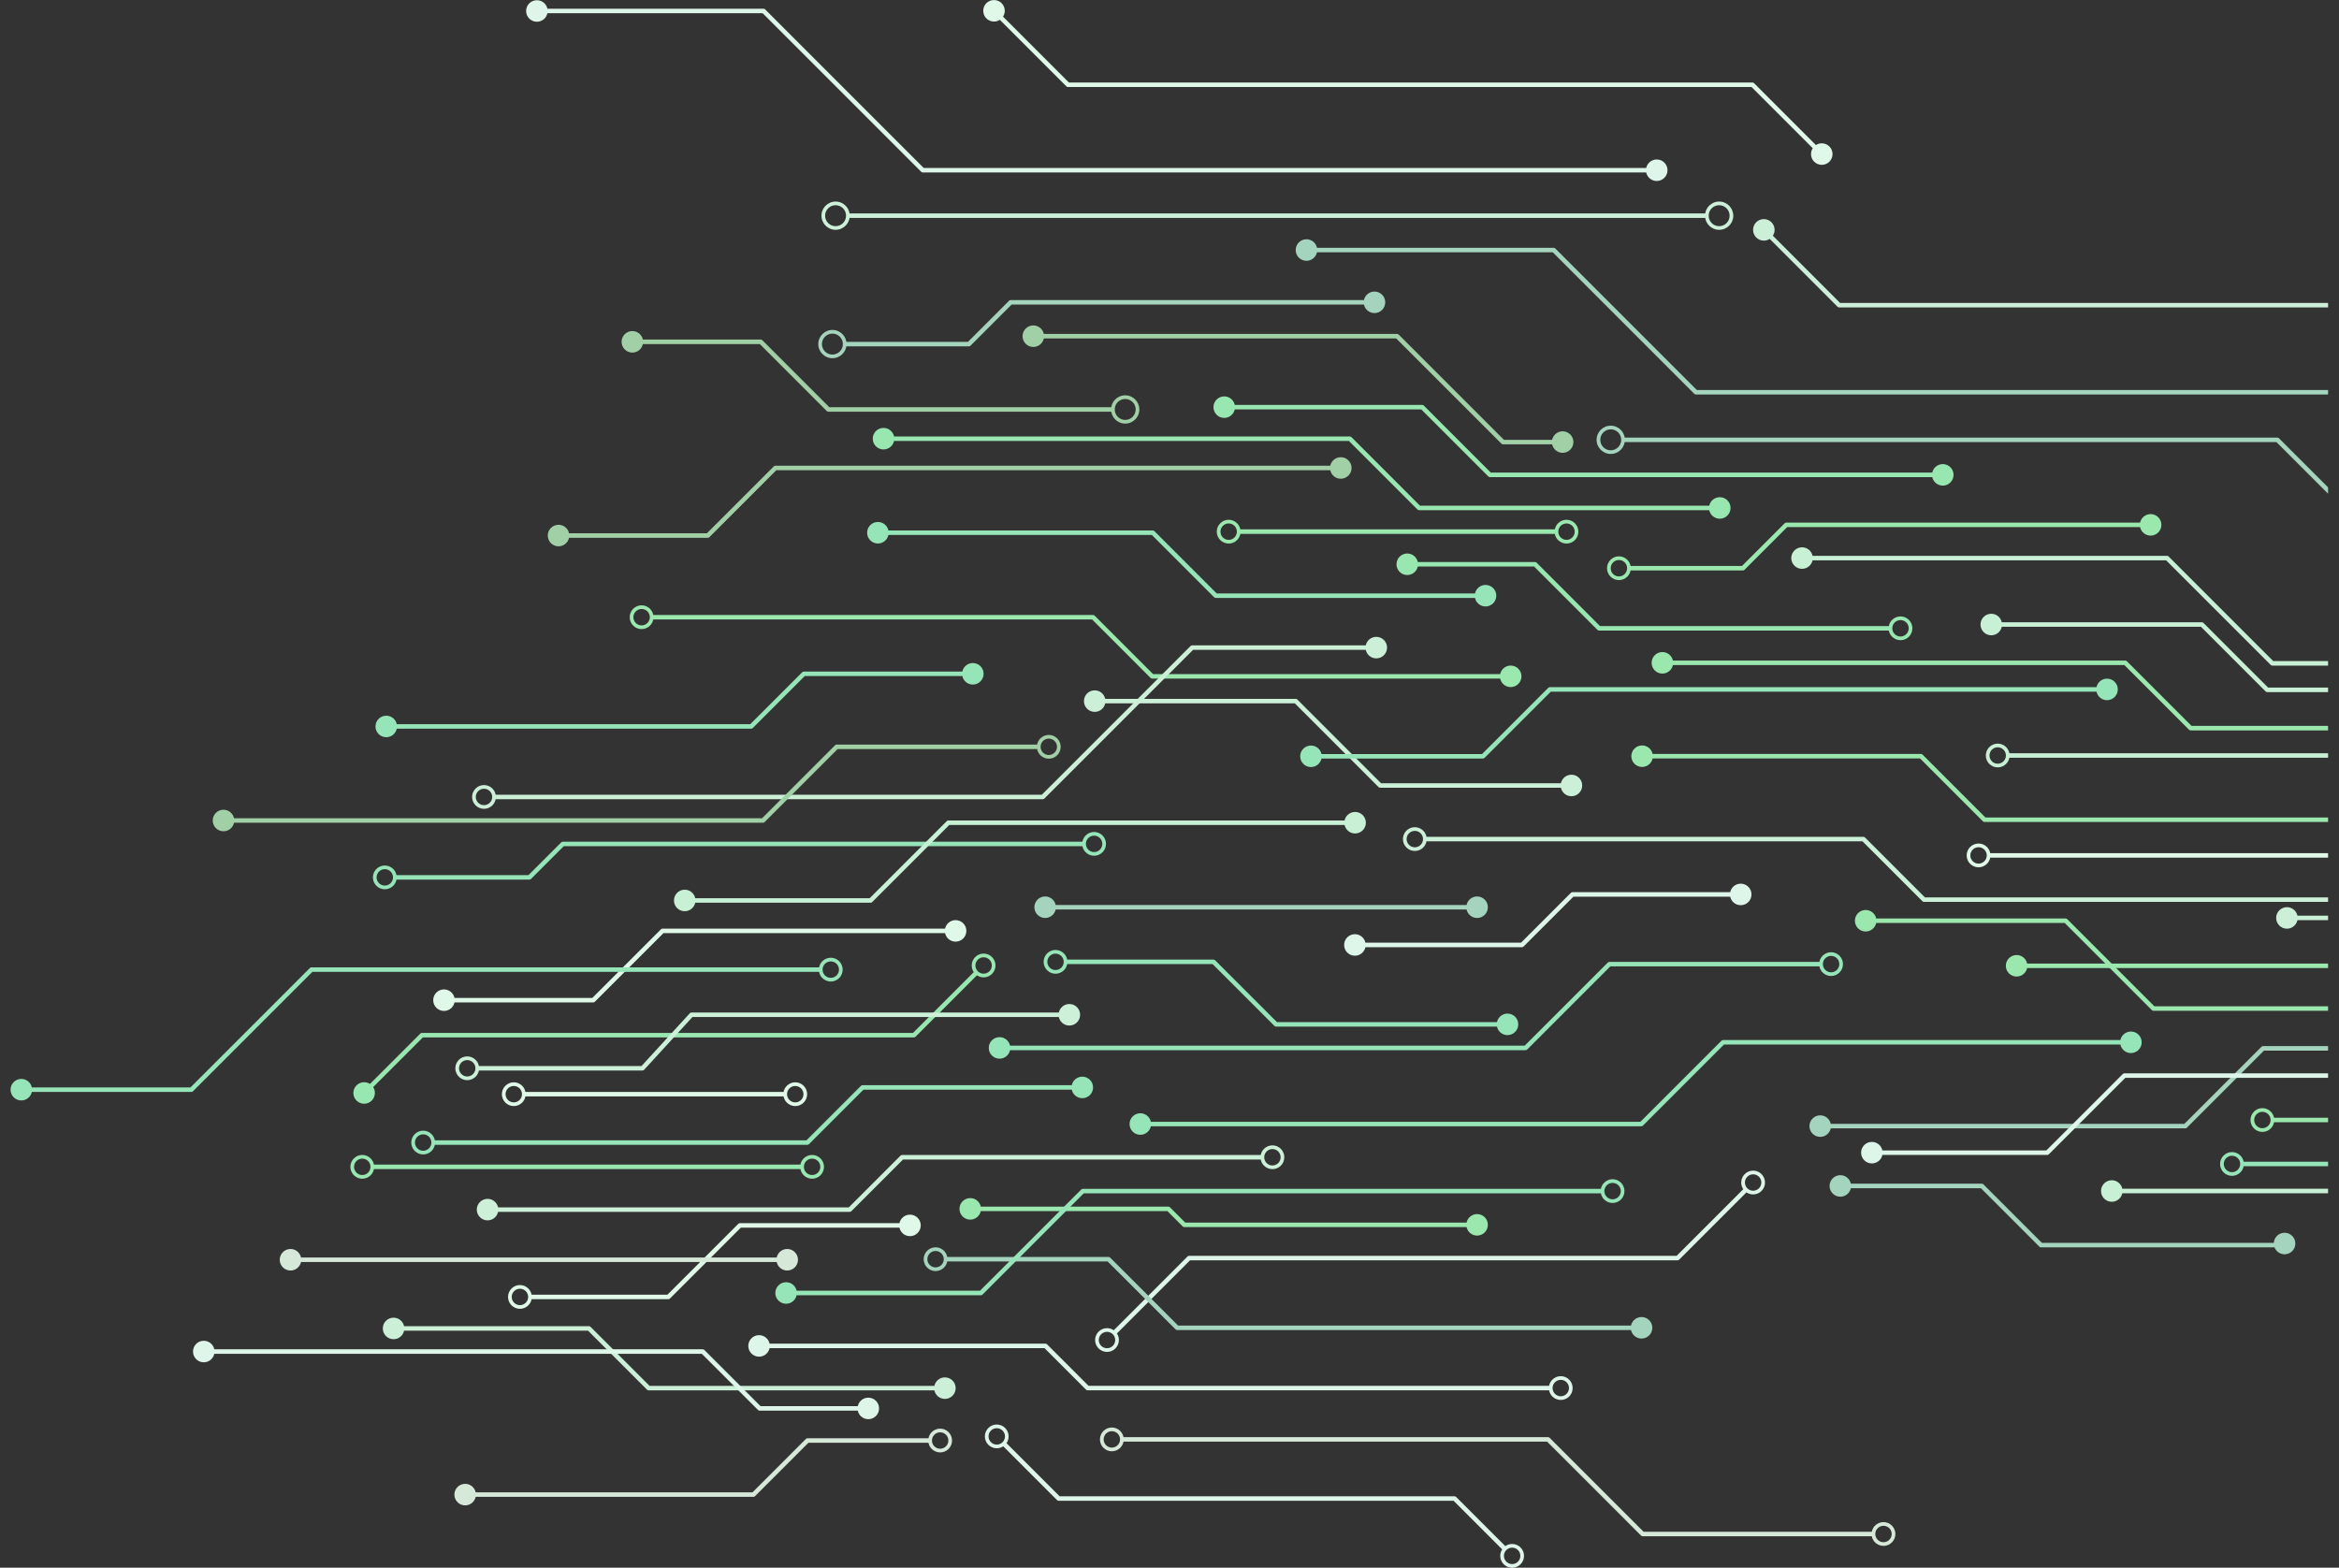 <svg xmlns="http://www.w3.org/2000/svg" xmlns:xlink="http://www.w3.org/1999/xlink" xmlns:xodm="http://www.corel.com/coreldraw/odm/2003" xml:space="preserve" width="351.648mm" height="235.702mm" style="shape-rendering:geometricPrecision; text-rendering:geometricPrecision; image-rendering:optimizeQuality; fill-rule:evenodd; clip-rule:evenodd" viewBox="0 0 35164.76 23570.18"><rect x="0" y="0" width="35164.76" height="23570.18" fill="#333333" stroke="none"/> <defs>  <style type="text/css">   <![CDATA[    .fil21 {fill:#D6E9D8}    .fil18 {fill:#A1D0A7}    .fil20 {fill:#96E5B8}    .fil17 {fill:#99E7B0}    .fil22 {fill:#9AE8AD}    .fil19 {fill:#9AE8AD}    .fil23 {fill:#CDF1D8}    .fil0 {fill:#DEF5EA}    .fil24 {fill:#DFF8E7}    .fil16 {fill:#D6E9D8;fill-rule:nonzero}    .fil3 {fill:#A4D4BE;fill-rule:nonzero}    .fil5 {fill:#A4D4BE;fill-rule:nonzero}    .fil6 {fill:#A1D0A7;fill-rule:nonzero}    .fil7 {fill:#A1D0A7;fill-rule:nonzero}    .fil8 {fill:#96E5B8;fill-rule:nonzero}    .fil15 {fill:#99E7B0;fill-rule:nonzero}    .fil9 {fill:#9AE8AD;fill-rule:nonzero}    .fil11 {fill:#C7F0D5;fill-rule:nonzero}    .fil10 {fill:#C7F0D5;fill-rule:nonzero}    .fil4 {fill:#CCEFD8;fill-rule:nonzero}    .fil12 {fill:#CCEFD8;fill-rule:nonzero}    .fil2 {fill:#CDF1D8;fill-rule:nonzero}    .fil14 {fill:#DEF5EA;fill-rule:nonzero}    .fil1 {fill:#DFF8E7;fill-rule:nonzero}    .fil13 {fill:#DFF8E7;fill-rule:nonzero}   ]]>  </style> </defs> <g id="Layer_x0020_1">    <g id="_2541555652368">   <path class="fil0" d="M8071.65 3.28c77.78,0 142.74,54.86 158.31,128l3249.8 0c9.65,0 18.36,4.04 24.53,10.52l2383.72 2383.72 10861.3 0c15.57,-73.14 80.53,-128 158.31,-128 89.4,0 161.87,72.47 161.87,161.87 0,89.4 -72.47,161.87 -161.87,161.87 -77.78,0 -142.74,-54.86 -158.31,-128l-10875.31 0c-8.67,-0.02 -17.33,-3.32 -23.94,-9.93l-2384.31 -2384.31 -3235.79 0c-15.57,73.14 -80.53,128 -158.31,128 -89.4,0 -161.87,-72.47 -161.87,-161.87 0,-89.4 72.47,-161.87 161.87,-161.87z"></path>   <path class="fil1" d="M15079.69 250.38l990.47 990.47 10276.79 0c9.65,0 18.36,4.04 24.53,10.52l929.31 929.31c25.33,-16.44 55.55,-25.99 88,-25.99 89.4,0 161.87,72.47 161.87,161.87 0,89.4 -72.47,161.87 -161.87,161.87 -89.4,0 -161.87,-72.47 -161.87,-161.87 0,-32.45 9.55,-62.67 25.99,-88l-919.97 -919.97 -10276.79 0c-8.67,-0.02 -17.33,-3.32 -23.94,-9.93l-1000.4 -1000.4c-25.33,16.44 -55.55,25.99 -88,25.99 -89.4,0 -161.87,-72.47 -161.87,-161.87 0,-89.4 72.47,-161.87 161.87,-161.87 89.4,0 161.87,72.47 161.87,161.87 0,32.45 -9.55,62.67 -25.99,88z"></path>   <path class="fil2" d="M12772.18 3208.91l12863.77 0c7.24,-45.03 28.67,-85.37 59.56,-116.29l0.1 -0.1c38.56,-38.49 91.63,-62.26 150.16,-62.26 58.65,0 111.81,23.81 150.26,62.26l1.46 1.58c37.6,38.38 60.8,90.87 60.8,148.68 0,58.65 -23.81,111.81 -62.26,150.26 -38.45,38.45 -91.61,62.26 -150.26,62.26 -58.58,0 -111.7,-23.82 -150.21,-62.31 -30.93,-30.85 -52.38,-71.23 -59.62,-116.34l-12863.75 0c-7.23,45.11 -28.68,85.5 -59.57,116.39 -38.45,38.45 -91.61,62.26 -150.26,62.26 -58.58,0 -111.7,-23.82 -150.21,-62.31 -38.5,-38.4 -62.31,-91.56 -62.31,-150.21 0,-58.56 23.8,-111.66 62.26,-150.16l0.1 -0.1c38.56,-38.49 91.63,-62.26 150.16,-62.26 58.65,0 111.81,23.81 150.26,62.26l1.46 1.58c30.1,30.73 50.98,70.5 58.1,114.81zm13184.95 -77.49c-28.48,-28.48 -67.87,-46.12 -111.36,-46.12 -43.56,0 -82.94,17.6 -111.36,46.02l-0.1 0.1c-28.42,28.42 -46.02,67.8 -46.02,111.36 0,43.49 17.64,82.88 46.12,111.36 28.42,28.52 67.8,46.12 111.36,46.12 43.49,0 82.88,-17.64 111.36,-46.12 28.48,-28.48 46.12,-67.87 46.12,-111.36 0,-42.93 -17.1,-81.81 -44.8,-110.13l-1.32 -1.23zm-13283.41 0c-28.48,-28.48 -67.87,-46.12 -111.36,-46.12 -43.56,0 -82.94,17.6 -111.36,46.02l-0.1 0.1c-28.42,28.42 -46.02,67.8 -46.02,111.36 0,43.49 17.64,82.88 46.12,111.36 28.42,28.52 67.8,46.12 111.36,46.12 43.49,0 82.88,-17.64 111.36,-46.12 28.48,-28.48 46.12,-67.87 46.12,-111.36 0,-42.93 -17.1,-81.81 -44.8,-110.13l-1.32 -1.23z"></path>   <path class="fil3" d="M19799.66 3725.38l3558.56 0c9.65,0 18.36,4.04 24.53,10.52l2127.31 2127.31 9490.4 0 0 67.74 -9504.41 0c-8.66,-0.02 -17.33,-3.32 -23.94,-9.93l-2127.9 -2127.9 -3544.55 0c-15.57,73.14 -80.53,128 -158.31,128 -89.4,0 -161.87,-72.47 -161.87,-161.87 0,-89.4 72.47,-161.87 161.87,-161.87 77.78,0 142.74,54.86 158.31,128z"></path>   <path class="fil4" d="M26653.62 3543.91l1010.8 1010.8 7336.04 0 0 67.74 -7350.05 0c-8.66,-0.02 -17.33,-3.32 -23.94,-9.93l-1020.73 -1020.73c-25.33,16.44 -55.55,25.99 -88,25.99 -89.4,0 -161.87,-72.47 -161.87,-161.87 0,-89.4 72.47,-161.87 161.87,-161.87 89.4,0 161.87,72.47 161.87,161.87 0,32.45 -9.55,62.67 -25.99,88z"></path>   <path class="fil5" d="M12724.35 5139.31l1828.48 0 618.09 -618.09c6.61,-6.61 15.27,-9.92 23.94,-9.92l5310.89 -0.01c15.57,-73.14 80.53,-128 158.31,-128 89.4,0 161.87,72.47 161.87,161.87 0,89.4 -72.47,161.87 -161.87,161.87 -77.78,0 -142.74,-54.86 -158.31,-128l-5296.88 0 -617.5 617.5c-6.17,6.48 -14.88,10.52 -24.53,10.52l-1842.48 0c-7.23,45.11 -28.68,85.5 -59.57,116.39 -38.45,38.45 -91.61,62.26 -150.26,62.26 -58.58,0 -111.7,-23.82 -150.21,-62.31 -38.5,-38.4 -62.31,-91.56 -62.31,-150.21 0,-58.56 23.8,-111.66 62.26,-150.16l0.1 -0.1c38.56,-38.49 91.63,-62.26 150.16,-62.26 58.65,0 111.81,23.81 150.26,62.26l1.46 1.58c30.1,30.73 50.98,70.5 58.1,114.81zm-98.46 -77.49c-28.48,-28.48 -67.87,-46.12 -111.36,-46.12 -43.56,0 -82.94,17.6 -111.36,46.02l-0.1 0.1c-28.42,28.42 -46.02,67.8 -46.02,111.36 0,43.49 17.64,82.88 46.12,111.36 28.42,28.52 67.8,46.12 111.36,46.12 43.49,0 82.88,-17.64 111.36,-46.12 28.48,-28.48 46.12,-67.87 46.12,-111.36 0,-42.93 -17.1,-81.81 -44.8,-110.13l-1.32 -1.23z"></path>   <path class="fil6" d="M15693.32 5020.78l5311.16 0c9.65,0 18.36,4.04 24.53,10.52l1581.32 1581.31 724.4 0c15.57,-73.14 80.53,-128 158.31,-128 89.4,0 161.87,72.47 161.87,161.87 0,89.4 -72.47,161.87 -161.87,161.87 -77.78,0 -142.74,-54.86 -158.31,-128l-738.41 0c-8.66,-0.02 -17.33,-3.32 -23.94,-9.93l-1581.91 -1581.9 -5297.15 0c-15.57,73.14 -80.53,128 -158.31,128 -89.4,0 -161.87,-72.47 -161.87,-161.87 0,-89.4 72.47,-161.87 161.87,-161.87 77.78,0 142.74,54.86 158.31,128z"></path>   <path class="fil5" d="M24425.88 6578.65l9812 0c9.65,0 18.36,4.04 24.53,10.52l738.05 738.05 0 95.76 -776.59 -776.59 -9797.98 0c-7.23,45.11 -28.68,85.5 -59.57,116.39 -38.45,38.45 -91.61,62.26 -150.26,62.26 -58.58,0 -111.7,-23.82 -150.21,-62.31 -38.5,-38.4 -62.31,-91.56 -62.31,-150.21 0,-58.56 23.8,-111.66 62.26,-150.16l0.1 -0.1c38.56,-38.49 91.63,-62.26 150.16,-62.26 58.65,0 111.81,23.81 150.26,62.26l1.46 1.58c30.1,30.73 50.98,70.5 58.1,114.81zm-98.46 -77.49c-28.48,-28.48 -67.87,-46.12 -111.36,-46.12 -43.56,0 -82.94,17.6 -111.36,46.02l-0.1 0.1c-28.42,28.42 -46.02,67.8 -46.02,111.36 0,43.49 17.64,82.88 46.12,111.36 28.42,28.52 67.8,46.12 111.36,46.12 43.49,0 82.88,-17.64 111.36,-46.12 28.48,-28.48 46.12,-67.87 46.12,-111.36 0,-42.93 -17.1,-81.81 -44.8,-110.13l-1.32 -1.23z"></path>   <path class="fil7" d="M9665.06 5105.45l1772.09 0c9.65,0 18.36,4.04 24.53,10.52l1006.16 1006.16 4238.73 0c7.24,-45.03 28.67,-85.37 59.56,-116.29l0.1 -0.1c38.56,-38.49 91.63,-62.26 150.16,-62.26 58.65,0 111.81,23.81 150.26,62.26l1.46 1.58c37.6,38.38 60.8,90.87 60.8,148.68 0,58.65 -23.81,111.81 -62.26,150.26 -38.45,38.45 -91.61,62.26 -150.26,62.26 -58.58,0 -111.7,-23.82 -150.21,-62.31 -30.93,-30.85 -52.38,-71.23 -59.62,-116.34l-4252.73 0c-8.67,-0.02 -17.33,-3.32 -23.94,-9.93l-1006.75 -1006.75 -1758.08 0c-15.57,73.14 -80.53,128 -158.31,128 -89.4,0 -161.87,-72.47 -161.87,-161.87 0,-89.4 72.47,-161.87 161.87,-161.87 77.78,0 142.74,54.86 158.31,128zm-1268.01 2784.53c77.78,0 142.74,54.86 158.31,128l2071.91 0 1005.48 -1005.48c6.17,-6.48 14.88,-10.52 24.53,-10.52l8342.23 0c15.57,-73.14 80.53,-128 158.31,-128 89.4,0 161.87,72.47 161.87,161.87 0,89.4 -72.47,161.87 -161.87,161.87 -77.78,0 -142.74,-54.86 -158.31,-128l-8328.22 0 -1006.07 1006.07c-6.61,6.61 -15.28,9.91 -23.94,9.91l-2085.92 0.02c-15.57,73.14 -80.53,128 -158.31,128 -89.4,0 -161.87,-72.47 -161.87,-161.87 0,-89.4 72.47,-161.87 161.87,-161.87zm8362.29 -1745.72c1.35,3.65 2.1,7.61 2.1,11.74 0,4.13 -0.75,8.08 -2.1,11.74 2.86,38.81 19.8,73.73 45.69,99.62 28.42,28.52 67.8,46.12 111.36,46.12 43.49,0 82.88,-17.64 111.36,-46.12 28.48,-28.48 46.12,-67.87 46.12,-111.36 0,-42.93 -17.1,-81.81 -44.8,-110.13l-1.32 -1.23c-28.48,-28.48 -67.87,-46.12 -111.36,-46.12 -43.56,0 -82.94,17.6 -111.36,46.02l-0.1 0.1c-25.84,25.84 -42.74,60.75 -45.59,99.62z"></path>   <path class="fil8" d="M13356.53 7975.65l3974.88 0c9.65,0 18.36,4.04 24.53,10.52l936.07 936.07 3883.43 0c15.57,-73.14 80.53,-128 158.31,-128 89.4,0 161.87,72.47 161.87,161.87 0,89.4 -72.47,161.87 -161.87,161.87 -77.78,0 -142.74,-54.86 -158.31,-128l-3897.44 0c-8.66,-0.02 -17.33,-3.32 -23.94,-9.93l-936.66 -936.66 -3960.87 0c-15.57,73.14 -80.53,128 -158.31,128 -89.4,0 -161.87,-72.47 -161.87,-161.87 0,-89.4 72.47,-161.87 161.87,-161.87 77.78,0 142.74,54.86 158.31,128z"></path>   <path class="fil9" d="M18647.25 7958.71l4728.07 0c6.8,-34.51 23.7,-66.4 49.02,-91.72l0.08 -0.08c33.62,-33.62 78.78,-52.39 126.36,-52.39 47.56,0 92.81,18.76 126.51,52.46l1.2 1.31c32.79,33.47 51.11,78.1 51.11,125.05 0,47.57 -18.76,92.81 -52.39,126.44 -33.62,33.63 -78.87,52.39 -126.43,52.39 -47.58,0 -92.75,-18.82 -126.4,-52.43 -25.72,-25.68 -42.77,-58.16 -49.36,-93.29l-4727.47 0c-6.6,35.13 -23.61,67.62 -49.32,93.33 -33.62,33.63 -78.87,52.39 -126.43,52.39 -47.58,0 -92.75,-18.82 -126.4,-52.43 -33.65,-33.6 -52.43,-78.83 -52.43,-126.4 0,-47.55 18.78,-92.74 52.39,-126.35l0.08 -0.08c33.62,-33.62 78.78,-52.39 126.36,-52.39 47.56,0 92.81,18.76 126.51,52.46l1.2 1.31c24.59,25.1 41.05,56.49 47.74,90.42zm4990.8 -52.58c-23.24,-23.24 -54.44,-36.16 -87.27,-36.16 -32.81,0 -64.04,12.84 -87.25,36.05l-0.08 0.08c-23.2,23.21 -36.05,54.43 -36.05,87.24 0,32.84 12.94,64.02 36.14,87.25 23.2,23.25 54.4,36.13 87.24,36.13 32.83,0 64.03,-12.92 87.24,-36.13 23.21,-23.21 36.13,-54.42 36.13,-87.25 0,-32.34 -12.48,-63.14 -35.01,-86.19l-1.09 -1.02zm-5078.98 0c-23.24,-23.24 -54.44,-36.16 -87.27,-36.16 -32.81,0 -64.04,12.84 -87.25,36.05l-0.08 0.08c-23.2,23.21 -36.05,54.43 -36.05,87.24 0,32.84 12.94,64.02 36.14,87.25 23.2,23.25 54.4,36.13 87.24,36.13 32.83,0 64.03,-12.92 87.24,-36.13 23.21,-23.21 36.13,-54.42 36.13,-87.25 0,-32.34 -12.48,-63.14 -35.01,-86.19l-1.09 -1.02z"></path>   <path class="fil10" d="M30095.12 9355.71l3008.23 0c9.65,0 18.36,4.04 24.53,10.52l971.62 971.61 900.96 0 0 67.74 -914.97 0c-8.66,-0.02 -17.33,-3.32 -23.94,-9.93l-972.21 -972.2 -2994.22 0c-15.57,73.14 -80.53,128 -158.31,128 -89.4,0 -161.87,-72.47 -161.87,-161.87 0,-89.4 72.47,-161.87 161.87,-161.87 77.78,0 142.74,54.86 158.31,128z"></path>   <path class="fil11" d="M27250.32 8356.65l5328.99 0c9.65,0 18.36,4.04 24.53,10.52l1572.3 1572.3 824.32 0 0 67.74 -838.33 0c-8.66,-0.02 -17.33,-3.32 -23.94,-9.93l-1572.89 -1572.89 -5314.98 0c-15.57,73.14 -80.53,128 -158.31,128 -89.4,0 -161.87,-72.47 -161.87,-161.87 0,-89.4 72.47,-161.87 161.87,-161.87 77.78,0 142.74,54.86 158.31,128z"></path>   <path class="fil9" d="M25150.59 9931.45l6801.29 0c9.65,0 18.36,4.04 24.53,10.52l971.62 971.61 2052.43 0 0 67.74 -2066.44 0c-8.66,-0.02 -17.33,-3.32 -23.94,-9.93l-972.21 -972.2 -6787.28 0c-15.57,73.14 -80.53,128 -158.31,128 -89.4,0 -161.87,-72.47 -161.87,-161.87 0,-89.4 72.47,-161.87 161.87,-161.87 77.78,0 142.74,54.86 158.31,128z"></path>   <path class="fil9" d="M9821.44 9245.65l6611.04 0c9.65,0 18.36,4.04 24.53,10.52l878.48 878.48 5218.27 0c15.57,-73.14 80.53,-128 158.31,-128 89.4,0 161.87,72.47 161.87,161.87 0,89.4 -72.47,161.87 -161.87,161.87 -77.78,0 -142.74,-54.86 -158.31,-128l-5232.28 0c-8.66,-0.02 -17.33,-3.32 -23.94,-9.93l-879.07 -879.07 -6597.03 0c-6.69,34.84 -23.65,67.05 -49.17,92.57 -33.62,33.63 -78.87,52.39 -126.43,52.39 -47.58,0 -92.75,-18.82 -126.4,-52.43 -33.65,-33.6 -52.43,-78.83 -52.43,-126.4 0,-47.55 18.78,-92.74 52.39,-126.35l0.08 -0.08c33.62,-33.62 78.78,-52.39 126.36,-52.39 47.56,0 92.81,18.76 126.51,52.46l1.2 1.31c24.78,25.29 41.29,56.96 47.89,91.18zm-88.33 -53.34c-23.24,-23.24 -54.44,-36.16 -87.27,-36.16 -32.81,0 -64.04,12.84 -87.25,36.05l-0.08 0.08c-23.2,23.21 -36.05,54.43 -36.05,87.24 0,32.84 12.94,64.02 36.14,87.25 23.2,23.25 54.4,36.13 87.24,36.13 32.83,0 64.03,-12.92 87.24,-36.13 23.21,-23.21 36.13,-54.42 36.13,-87.25 0,-32.34 -12.48,-63.14 -35.01,-86.19l-1.09 -1.02z"></path>   <path class="fil12" d="M20532.91 9770.59l-2596.28 0 -2235.29 2235.28c-6.61,6.61 -15.28,9.91 -23.94,9.91l-8225.55 0.02c-6.69,34.84 -23.65,67.05 -49.17,92.57 -33.62,33.63 -78.87,52.39 -126.43,52.39 -47.58,0 -92.75,-18.82 -126.4,-52.43 -33.65,-33.6 -52.43,-78.83 -52.43,-126.4 0,-47.55 18.78,-92.74 52.39,-126.35l0.08 -0.08c33.62,-33.62 78.78,-52.39 126.36,-52.39 47.56,0 92.81,18.76 126.51,52.46l1.2 1.31c24.78,25.29 41.29,56.96 47.89,91.18l8211.54 0 2234.7 -2234.69c6.17,-6.48 14.88,-10.52 24.53,-10.52l2610.29 0c15.57,-73.14 80.53,-128 158.31,-128 89.4,0 161.87,72.47 161.87,161.87 0,89.4 -72.47,161.87 -161.87,161.87 -77.78,0 -142.74,-54.86 -158.31,-128zm-13169.39 2124.13c-23.24,-23.24 -54.44,-36.16 -87.27,-36.16 -32.81,0 -64.04,12.84 -87.25,36.05l-0.08 0.08c-23.2,23.21 -36.05,54.43 -36.05,87.24 0,32.84 12.94,64.02 36.14,87.25 23.2,23.25 54.4,36.13 87.24,36.13 32.83,0 64.03,-12.92 87.24,-36.13 23.21,-23.21 36.13,-54.42 36.13,-87.25 0,-32.34 -12.48,-63.14 -35.01,-86.19l-1.09 -1.02z"></path>   <path class="fil8" d="M5965.12 10888.18l5314.09 0 781.7 -781.7c6.61,-6.61 15.27,-9.92 23.94,-9.92l2382.58 -0.01c15.57,-73.14 80.53,-128 158.31,-128 89.4,0 161.87,72.47 161.87,161.87 0,89.4 -72.47,161.87 -161.87,161.87 -77.78,0 -142.74,-54.86 -158.31,-128l-2368.57 0 -781.11 781.11c-6.17,6.48 -14.88,10.52 -24.53,10.52l-5328.1 0c-15.57,73.14 -80.53,128 -158.31,128 -89.4,0 -161.87,-72.47 -161.87,-161.87 0,-89.4 72.47,-161.87 161.87,-161.87 77.78,0 142.74,54.86 158.31,128z"></path>   <path class="fil12" d="M16616.19 10507.18l2864.29 0c9.65,0 18.36,4.04 24.53,10.52l1257.86 1257.86 2704.1 0c15.57,-73.14 80.53,-128 158.31,-128 89.4,0 161.87,72.47 161.87,161.87 0,89.4 -72.47,161.87 -161.87,161.87 -77.78,0 -142.74,-54.86 -158.31,-128l-2718.11 0c-8.66,-0.02 -17.33,-3.32 -23.94,-9.93l-1258.45 -1258.45 -2850.28 0c-15.57,73.14 -80.53,128 -158.31,128 -89.4,0 -161.87,-72.47 -161.87,-161.87 0,-89.4 72.47,-161.87 161.87,-161.87 77.78,0 142.74,54.86 158.31,128z"></path>   <path class="fil8" d="M19867.39 11336.91l2413.84 0 995.69 -995.69c6.61,-6.61 15.28,-9.92 23.94,-9.92l8218.19 -0.01c15.57,-73.14 80.53,-128 158.31,-128 89.4,0 161.87,72.47 161.87,161.87 0,89.4 -72.47,161.87 -161.87,161.87 -77.78,0 -142.74,-54.86 -158.31,-128l-8204.18 0 -995.1 995.1c-6.17,6.48 -14.88,10.52 -24.53,10.52l-2427.85 0c-15.57,73.14 -80.53,128 -158.31,128 -89.4,0 -161.87,-72.47 -161.87,-161.87 0,-89.4 72.47,-161.87 161.87,-161.87 77.78,0 142.74,54.86 158.31,128z"></path>   <path class="fil10" d="M35000.46 11392.59l-4791.28 0c-6.69,34.84 -23.65,67.05 -49.17,92.57 -33.62,33.63 -78.87,52.39 -126.43,52.39 -47.58,0 -92.75,-18.82 -126.4,-52.43 -33.65,-33.6 -52.43,-78.83 -52.43,-126.4 0,-47.55 18.78,-92.74 52.39,-126.35l0.08 -0.08c33.62,-33.62 78.78,-52.39 126.36,-52.39 47.56,0 92.81,18.76 126.51,52.46l1.2 1.31c24.78,25.29 41.29,56.96 47.89,91.18l4791.28 0 0 67.74zm-4879.61 -121.08c-23.24,-23.24 -54.44,-36.16 -87.27,-36.16 -32.81,0 -64.04,12.84 -87.25,36.05l-0.08 0.08c-23.2,23.21 -36.05,54.43 -36.05,87.24 0,32.84 12.94,64.02 36.14,87.25 23.2,23.25 54.4,36.13 87.24,36.13 32.83,0 64.03,-12.92 87.24,-36.13 23.21,-23.21 36.13,-54.42 36.13,-87.25 0,-32.34 -12.48,-63.14 -35.01,-86.19l-1.09 -1.02z"></path>   <path class="fil9" d="M35000.46 12358.11l-5165.24 0c-9.65,0 -18.36,-4.04 -24.53,-10.52l-944.57 -944.58 -4020.33 0c-15.57,73.14 -80.53,128 -158.31,128 -89.4,0 -161.87,-72.47 -161.87,-161.87 0,-89.4 72.47,-161.87 161.87,-161.87 77.78,0 142.74,54.86 158.31,128l4034.34 0c8.67,0.01 17.33,3.32 23.94,9.93l945.16 945.17 5151.23 0 0 67.74z"></path>   <path class="fil8" d="M5960.64 13157.25l1984.51 0 492.93 -492.93c6.61,-6.61 15.27,-9.92 23.94,-9.92l7810.89 -0.01c6.56,-35.21 23.61,-67.77 49.37,-93.53l0.08 -0.08c33.62,-33.62 78.78,-52.39 126.36,-52.39 47.56,0 92.81,18.76 126.51,52.46l1.2 1.31c32.79,33.47 51.11,78.1 51.11,125.05 0,47.57 -18.76,92.81 -52.39,126.44 -33.62,33.63 -78.87,52.39 -126.43,52.39 -47.58,0 -92.75,-18.82 -126.4,-52.43 -25.28,-25.24 -42.17,-57.05 -49,-91.48l-7797.29 0 -492.34 492.34c-6.17,6.48 -14.88,10.52 -24.53,10.52l-1998.52 0c-6.69,34.84 -23.65,67.05 -49.17,92.57 -33.62,33.63 -78.87,52.39 -126.43,52.39 -47.58,0 -92.75,-18.82 -126.4,-52.43 -33.65,-33.6 -52.43,-78.83 -52.43,-126.4 0,-47.55 18.78,-92.74 52.39,-126.35l0.08 -0.08c33.62,-33.62 78.78,-52.39 126.36,-52.39 47.56,0 92.81,18.76 126.51,52.46l1.2 1.31c24.78,25.29 41.29,56.96 47.89,91.18zm10575.35 -557.25c-23.24,-23.24 -54.44,-36.16 -87.27,-36.16 -32.81,0 -64.04,12.84 -87.25,36.05l-0.08 0.08c-23.2,23.21 -36.05,54.43 -36.05,87.24 0,32.84 12.94,64.02 36.14,87.25 23.2,23.25 54.4,36.13 87.24,36.13 32.83,0 64.03,-12.92 87.24,-36.13 23.21,-23.21 36.13,-54.42 36.13,-87.25 0,-32.34 -12.48,-63.14 -35.01,-86.19l-1.09 -1.02zm-10663.68 503.91c-23.24,-23.24 -54.44,-36.16 -87.27,-36.16 -32.81,0 -64.04,12.84 -87.25,36.05l-0.08 0.08c-23.2,23.21 -36.05,54.43 -36.05,87.24 0,32.84 12.94,64.02 36.14,87.25 23.2,23.25 54.4,36.13 87.24,36.13 32.83,0 64.03,-12.92 87.24,-36.13 23.21,-23.21 36.13,-54.42 36.13,-87.25 0,-32.34 -12.48,-63.14 -35.01,-86.19l-1.09 -1.02z"></path>   <path class="fil10" d="M10452.46 13504.38l2622.47 0 1159.05 -1159.05c6.61,-6.61 15.27,-9.92 23.94,-9.92l5956.5 -0.01c15.57,-73.14 80.53,-128 158.31,-128 89.4,0 161.87,72.47 161.87,161.87 0,89.4 -72.47,161.87 -161.87,161.87 -77.78,0 -142.74,-54.86 -158.31,-128l-5942.49 0 -1158.46 1158.46c-6.17,6.48 -14.88,10.52 -24.53,10.52l-2636.48 0c-15.57,73.14 -80.53,128 -158.31,128 -89.4,0 -161.87,-72.47 -161.87,-161.87 0,-89.4 72.47,-161.87 161.87,-161.87 77.78,0 142.74,54.86 158.31,128z"></path>   <path class="fil13" d="M29921.31 12827.05l5079.15 0 0 67.74 -5079.15 0c-6.69,34.84 -23.65,67.05 -49.17,92.57 -33.62,33.63 -78.87,52.39 -126.43,52.39 -47.58,0 -92.75,-18.82 -126.4,-52.43 -33.65,-33.6 -52.43,-78.83 -52.43,-126.4 0,-47.55 18.78,-92.74 52.39,-126.35l0.08 -0.08c33.62,-33.62 78.78,-52.39 126.36,-52.39 47.56,0 92.81,18.76 126.51,52.46l1.2 1.31c24.78,25.29 41.29,56.96 47.89,91.18zm-88.33 -53.34c-23.24,-23.24 -54.44,-36.16 -87.27,-36.16 -32.81,0 -64.04,12.84 -87.25,36.05l-0.08 0.08c-23.2,23.21 -36.05,54.43 -36.05,87.24 0,32.84 12.94,64.02 36.14,87.25 23.2,23.25 54.4,36.13 87.24,36.13 32.83,0 64.03,-12.92 87.24,-36.13 23.21,-23.21 36.13,-54.42 36.13,-87.25 0,-32.34 -12.48,-63.14 -35.01,-86.19l-1.09 -1.02z"></path>   <path class="fil5" d="M15871.12 13605.98l6177.47 0c15.57,-73.14 80.53,-128 158.31,-128 89.4,0 161.87,72.47 161.87,161.87 0,89.4 -72.47,161.87 -161.87,161.87 -77.78,0 -142.74,-54.86 -158.31,-128l-6177.47 0c-15.57,73.14 -80.53,128 -158.31,128 -89.4,0 -161.87,-72.47 -161.87,-161.87 0,-89.4 72.47,-161.87 161.87,-161.87 77.78,0 142.74,54.86 158.31,128z"></path>   <path class="fil13" d="M14208.31 14029.32l-4233.26 0 -1031.96 1031.96c-6.61,6.61 -15.28,9.92 -23.94,9.92l-2086.08 0.01c-15.57,73.14 -80.53,128 -158.31,128 -89.4,0 -161.87,-72.47 -161.87,-161.87 0,-89.4 72.47,-161.87 161.87,-161.87 77.78,0 142.74,54.86 158.31,128l2072.07 0 1031.37 -1031.37c6.17,-6.48 14.88,-10.52 24.53,-10.52l4247.27 0c15.57,-73.14 80.53,-128 158.31,-128 89.4,0 161.87,72.47 161.87,161.87 0,89.4 -72.47,161.87 -161.87,161.87 -77.78,0 -142.74,-54.86 -158.31,-128z"></path>   <path class="fil14" d="M20527.79 14173.25l2339.25 0 749.72 -749.71c6.61,-6.61 15.28,-9.91 23.94,-9.91l2371.3 -0.02c15.57,-73.14 80.53,-128 158.31,-128 89.4,0 161.87,72.47 161.87,161.87 0,89.4 -72.47,161.87 -161.87,161.87 -77.78,0 -142.74,-54.86 -158.31,-128l-2357.29 0 -749.13 749.12c-6.17,6.48 -14.88,10.52 -24.53,10.52l-2353.26 0c-15.57,73.14 -80.53,128 -158.31,128 -89.4,0 -161.87,-72.47 -161.87,-161.87 0,-89.4 72.47,-161.87 161.87,-161.87 77.78,0 142.74,54.86 158.31,128z"></path>   <path class="fil9" d="M30476.12 14486.51l4524.34 0 0 67.74 -4524.34 0c-15.57,73.14 -80.53,128 -158.31,128 -89.4,0 -161.87,-72.47 -161.87,-161.87 0,-89.4 72.47,-161.87 161.87,-161.87 77.78,0 142.74,54.86 158.31,128z"></path>   <path class="fil12" d="M34540.12 13766.85l460.34 0 0 67.74 -460.34 0c-15.57,73.14 -80.53,128 -158.31,128 -89.4,0 -161.87,-72.47 -161.87,-161.87 0,-89.4 72.47,-161.87 161.87,-161.87 77.78,0 142.74,54.86 158.31,128z"></path>   <path class="fil8" d="M27353.06 14528.85l-3142.63 0 -1250.23 1250.23c-6.61,6.61 -15.27,9.92 -23.94,9.92l-7750.94 0.01c-15.57,73.14 -80.53,128 -158.31,128 -89.4,0 -161.87,-72.47 -161.87,-161.87 0,-89.4 72.47,-161.87 161.87,-161.87 77.78,0 142.74,54.86 158.31,128l7736.93 0 1249.64 -1249.64c6.17,-6.48 14.88,-10.52 24.53,-10.52l3156.64 0c6.7,-34.81 23.67,-66.98 49.17,-92.48l0.08 -0.08c33.62,-33.62 78.78,-52.39 126.36,-52.39 47.56,0 92.81,18.76 126.51,52.46l1.2 1.31c32.79,33.47 51.11,78.1 51.11,125.05 0,47.57 -18.76,92.81 -52.39,126.44 -33.62,33.63 -78.87,52.39 -126.43,52.39 -47.58,0 -92.75,-18.82 -126.4,-52.43 -25.54,-25.5 -42.51,-57.69 -49.21,-92.53zm262.88 -121.08c-23.24,-23.24 -54.44,-36.16 -87.27,-36.16 -32.81,0 -64.04,12.84 -87.25,36.05l-0.08 0.08c-23.2,23.21 -36.05,54.43 -36.05,87.24 0,32.84 12.94,64.02 36.14,87.25 23.2,23.25 54.4,36.13 87.24,36.13 32.83,0 64.03,-12.92 87.24,-36.13 23.21,-23.21 36.13,-54.42 36.13,-87.25 0,-32.34 -12.48,-63.14 -35.01,-86.19l-1.09 -1.02z"></path>   <path class="fil8" d="M16044.44 14427.25l2199.91 0c9.65,0 18.36,4.04 24.53,10.52l929.28 929.28 3307.48 0c15.57,-73.14 80.53,-128 158.31,-128 89.4,0 161.87,72.47 161.87,161.87 0,89.4 -72.47,161.87 -161.87,161.87 -77.78,0 -142.74,-54.86 -158.31,-128l-3321.49 0c-8.66,-0.01 -17.33,-3.32 -23.94,-9.93l-929.87 -929.87 -2185.9 0c-6.69,34.84 -23.65,67.05 -49.17,92.57 -33.62,33.63 -78.87,52.39 -126.43,52.39 -47.58,0 -92.75,-18.82 -126.4,-52.43 -33.65,-33.6 -52.43,-78.83 -52.43,-126.4 0,-47.55 18.78,-92.74 52.39,-126.35l0.08 -0.08c33.62,-33.62 78.78,-52.39 126.36,-52.39 47.56,0 92.81,18.76 126.51,52.46l1.2 1.31c24.78,25.29 41.29,56.96 47.89,91.18zm-88.33 -53.34c-23.24,-23.24 -54.44,-36.16 -87.27,-36.16 -32.81,0 -64.04,12.84 -87.25,36.05l-0.08 0.08c-23.2,23.21 -36.05,54.43 -36.05,87.24 0,32.84 12.94,64.02 36.14,87.25 23.2,23.25 54.4,36.13 87.24,36.13 32.83,0 64.03,-12.92 87.24,-36.13 23.21,-23.21 36.13,-54.42 36.13,-87.25 0,-32.34 -12.48,-63.14 -35.01,-86.19l-1.09 -1.02z"></path>   <path class="fil15" d="M5621.98 17509.11l6411.52 0c6.7,-34.81 23.67,-66.98 49.17,-92.48l0.08 -0.08c33.62,-33.62 78.78,-52.39 126.36,-52.39 47.56,0 92.81,18.76 126.51,52.46l1.2 1.31c32.79,33.47 51.11,78.1 51.11,125.05 0,47.57 -18.76,92.81 -52.39,126.44 -33.62,33.63 -78.87,52.39 -126.43,52.39 -47.58,0 -92.75,-18.82 -126.4,-52.43 -25.54,-25.5 -42.51,-57.69 -49.21,-92.53l-6411.52 0c-6.69,34.84 -23.65,67.05 -49.17,92.57 -33.62,33.63 -78.87,52.39 -126.43,52.39 -47.58,0 -92.75,-18.82 -126.4,-52.43 -33.65,-33.6 -52.43,-78.83 -52.43,-126.4 0,-47.55 18.78,-92.74 52.39,-126.35l0.08 -0.08c33.62,-33.62 78.78,-52.39 126.36,-52.39 47.56,0 92.81,18.76 126.51,52.46l1.2 1.31c24.78,25.29 41.29,56.96 47.89,91.18zm6674.4 -53.34c-23.24,-23.24 -54.44,-36.16 -87.27,-36.16 -32.81,0 -64.04,12.84 -87.25,36.05l-0.08 0.08c-23.2,23.21 -36.05,54.43 -36.05,87.24 0,32.84 12.94,64.02 36.14,87.25 23.2,23.25 54.4,36.13 87.24,36.13 32.83,0 64.03,-12.92 87.24,-36.13 23.21,-23.21 36.13,-54.42 36.13,-87.25 0,-32.34 -12.48,-63.14 -35.01,-86.19l-1.09 -1.02zm-6762.73 0c-23.24,-23.24 -54.44,-36.16 -87.27,-36.16 -32.81,0 -64.04,12.84 -87.25,36.05l-0.08 0.08c-23.2,23.21 -36.05,54.43 -36.05,87.24 0,32.84 12.94,64.02 36.14,87.25 23.2,23.25 54.4,36.13 87.24,36.13 32.83,0 64.03,-12.92 87.24,-36.13 23.21,-23.21 36.13,-54.42 36.13,-87.25 0,-32.34 -12.48,-63.14 -35.01,-86.19l-1.09 -1.02z"></path>   <path class="fil5" d="M35000.46 15795.58l-963.54 0 -1158.96 1158.96c-6.61,6.61 -15.27,9.92 -23.94,9.92l-5330.36 0.01c-15.57,73.14 -80.53,128 -158.31,128 -89.4,0 -161.87,-72.47 -161.87,-161.87 0,-89.4 72.47,-161.87 161.87,-161.87 77.78,0 142.74,54.86 158.31,128l5316.35 0 1158.37 -1158.37c6.17,-6.48 14.88,-10.52 24.53,-10.52l977.55 0 0 67.74z"></path>   <path class="fil14" d="M35000.46 16204.7l-3048.05 0 -1149.21 1149.21c-6.61,6.61 -15.27,9.92 -23.94,9.92l-2479.07 0.01c-15.57,73.14 -80.53,128 -158.31,128 -89.4,0 -161.87,-72.47 -161.87,-161.87 0,-89.4 72.47,-161.87 161.87,-161.87 77.78,0 142.74,54.86 158.31,128l2465.06 0 1148.62 -1148.62c6.17,-6.48 14.88,-10.52 24.53,-10.52l3062.06 0 0 67.74z"></path>   <path class="fil9" d="M35000.46 16873.01l-811.95 0c-6.69,34.84 -23.65,67.05 -49.17,92.57 -33.62,33.63 -78.87,52.39 -126.43,52.39 -47.58,0 -92.75,-18.82 -126.4,-52.43 -33.65,-33.6 -52.43,-78.83 -52.43,-126.4 0,-47.55 18.78,-92.74 52.39,-126.35l0.08 -0.08c33.62,-33.62 78.78,-52.39 126.36,-52.39 47.56,0 92.81,18.76 126.51,52.46l1.2 1.31c24.78,25.29 41.29,56.96 47.89,91.18l811.95 0 0 67.74zm-900.28 -121.08c-23.24,-23.24 -54.44,-36.16 -87.27,-36.16 -32.81,0 -64.04,12.84 -87.25,36.05l-0.08 0.08c-23.2,23.21 -36.05,54.43 -36.05,87.24 0,32.84 12.94,64.02 36.14,87.25 23.2,23.25 54.4,36.13 87.24,36.13 32.83,0 64.03,-12.92 87.24,-36.13 23.21,-23.21 36.13,-54.42 36.13,-87.25 0,-32.34 -12.48,-63.14 -35.01,-86.19l-1.09 -1.02z"></path>   <path class="fil8" d="M35000.46 17533.7l-1269.15 0c-6.69,34.84 -23.65,67.05 -49.17,92.57 -33.62,33.63 -78.87,52.39 -126.43,52.39 -47.58,0 -92.75,-18.82 -126.4,-52.43 -33.65,-33.6 -52.43,-78.83 -52.43,-126.4 0,-47.55 18.78,-92.74 52.39,-126.35l0.08 -0.08c33.62,-33.62 78.78,-52.39 126.36,-52.39 47.56,0 92.81,18.76 126.51,52.46l1.2 1.31c24.78,25.29 41.29,56.96 47.89,91.18l1269.15 0 0 67.74zm-1357.48 -121.08c-23.24,-23.24 -54.44,-36.16 -87.27,-36.16 -32.81,0 -64.04,12.84 -87.25,36.05l-0.08 0.08c-23.2,23.21 -36.05,54.43 -36.05,87.24 0,32.84 12.94,64.02 36.14,87.25 23.2,23.25 54.4,36.13 87.24,36.13 32.83,0 64.03,-12.92 87.24,-36.13 23.21,-23.21 36.13,-54.42 36.13,-87.25 0,-32.34 -12.48,-63.14 -35.01,-86.19l-1.09 -1.02z"></path>   <path class="fil10" d="M35000.46 17940.28l-3093.47 0c-15.57,73.14 -80.53,128 -158.31,128 -89.4,0 -161.87,-72.47 -161.87,-161.87 0,-89.4 72.47,-161.87 161.87,-161.87 77.78,0 142.74,54.86 158.31,128l3093.47 0 0 67.74z"></path>   <path class="fil5" d="M34195.28 18753.72l-3510.83 0c-9.65,0 -18.36,-4.04 -24.53,-10.52l-879.02 -879.02 -1954.84 0c-15.57,73.14 -80.53,128 -158.31,128 -89.4,0 -161.87,-72.47 -161.87,-161.87 0,-89.4 72.47,-161.87 161.87,-161.87 77.78,0 142.74,54.86 158.31,128l1968.85 0c8.67,0.02 17.33,3.32 23.94,9.93l879.61 879.61 3486.48 0c5.13,-84.77 75.49,-151.95 161.56,-151.95 89.4,0 161.87,72.47 161.87,161.87 0,89.4 -72.47,161.87 -161.87,161.87 -69.03,0 -127.94,-43.21 -151.22,-104.05z"></path>   <path class="fil14" d="M26256.35 17927l-1011.52 1011.53c-6.61,6.61 -15.27,9.92 -23.94,9.92l-7329.72 0.01 -1099.61 1099.61c19.36,29.07 29.89,63.3 29.89,98.88 0,47.57 -18.76,92.81 -52.39,126.44 -33.62,33.63 -78.87,52.39 -126.43,52.39 -47.58,0 -92.75,-18.82 -126.4,-52.43 -33.65,-33.6 -52.43,-78.83 -52.43,-126.4 0,-47.55 18.78,-92.74 52.39,-126.35l0.08 -0.08c33.62,-33.62 78.78,-52.39 126.36,-52.39 36.61,0 71.85,11.12 101.5,31.61l1108.5 -1108.5c6.17,-6.48 14.88,-10.52 24.53,-10.52l7329.72 0 1001.57 -1001.58c-19.93,-29.35 -30.75,-64.1 -30.75,-100.21 0,-47.55 18.78,-92.74 52.39,-126.35l0.08 -0.08c33.62,-33.62 78.78,-52.39 126.36,-52.39 47.56,0 92.81,18.76 126.51,52.46l1.2 1.31c32.79,33.47 51.11,78.1 51.11,125.05 0,47.57 -18.76,92.81 -52.39,126.44 -33.62,33.63 -78.87,52.39 -126.43,52.39 -36.11,0 -70.83,-10.84 -100.18,-30.76zm187.45 -235.28c-23.24,-23.24 -54.44,-36.16 -87.27,-36.16 -32.81,0 -64.04,12.84 -87.25,36.05l-0.08 0.08c-23.2,23.21 -36.05,54.43 -36.05,87.24 0,32.84 12.94,64.02 36.14,87.25 23.2,23.25 54.4,36.13 87.24,36.13 32.83,0 64.03,-12.92 87.24,-36.13 23.21,-23.21 36.13,-54.42 36.13,-87.25 0,-32.34 -12.48,-63.14 -35.01,-86.19l-1.09 -1.02zm-9713.9 2368.02c-23.24,-23.24 -54.44,-36.16 -87.27,-36.16 -32.81,0 -64.04,12.84 -87.25,36.05l-0.08 0.08c-23.2,23.21 -36.05,54.43 -36.05,87.24 0,32.84 12.94,64.02 36.14,87.25 23.2,23.25 54.4,36.13 87.24,36.13 32.83,0 64.03,-12.92 87.24,-36.13 23.21,-23.21 36.13,-54.42 36.13,-87.25 0,-32.34 -12.48,-63.14 -35.01,-86.19l-1.09 -1.02z"></path>   <path class="fil13" d="M13522.51 18457.39l-2384.62 0 -1065.64 1065.64c-6.61,6.61 -15.28,9.92 -23.94,9.92l-2056.03 0.01c-6.69,34.84 -23.65,67.05 -49.17,92.57 -33.62,33.63 -78.87,52.39 -126.43,52.39 -47.58,0 -92.75,-18.82 -126.4,-52.43 -33.65,-33.6 -52.43,-78.83 -52.43,-126.4 0,-47.55 18.78,-92.74 52.39,-126.35l0.08 -0.08c33.62,-33.62 78.78,-52.39 126.36,-52.39 47.56,0 92.81,18.76 126.51,52.46l1.2 1.31c24.78,25.29 41.29,56.96 47.89,91.18l2042.02 0 1065.05 -1065.05c6.17,-6.48 14.88,-10.52 24.53,-10.52l2398.63 0c15.57,-73.14 80.53,-128 158.31,-128 89.4,0 161.87,72.47 161.87,161.87 0,89.4 -72.47,161.87 -161.87,161.87 -77.78,0 -142.74,-54.86 -158.31,-128zm-5618.56 954.49c-23.24,-23.24 -54.44,-36.16 -87.27,-36.16 -32.81,0 -64.04,12.84 -87.25,36.05l-0.08 0.08c-23.2,23.21 -36.05,54.43 -36.05,87.24 0,32.84 12.94,64.02 36.14,87.25 23.2,23.25 54.4,36.13 87.24,36.13 32.83,0 64.03,-12.92 87.24,-36.13 23.21,-23.21 36.13,-54.42 36.13,-87.25 0,-32.34 -12.48,-63.14 -35.01,-86.19l-1.09 -1.02z"></path>   <path class="fil5" d="M14241.04 18897.65l2425.18 0c9.65,0 18.36,4.04 24.53,10.52l1020.99 1020.99 6809.32 0c15.57,-73.14 80.53,-128 158.31,-128 89.4,0 161.87,72.47 161.87,161.87 0,89.4 -72.47,161.87 -161.87,161.87 -77.78,0 -142.74,-54.86 -158.31,-128l-6823.33 0c-8.66,-0.01 -17.33,-3.32 -23.94,-9.93l-1021.58 -1021.58 -2411.17 0c-6.69,34.84 -23.65,67.05 -49.17,92.57 -33.62,33.63 -78.87,52.39 -126.43,52.39 -47.58,0 -92.75,-18.82 -126.4,-52.43 -33.65,-33.6 -52.43,-78.83 -52.43,-126.4 0,-47.55 18.78,-92.74 52.39,-126.35l0.08 -0.08c33.62,-33.62 78.78,-52.39 126.36,-52.39 47.56,0 92.81,18.76 126.51,52.46l1.2 1.31c24.78,25.29 41.29,56.96 47.89,91.18zm-88.33 -53.34c-23.24,-23.24 -54.44,-36.16 -87.27,-36.16 -32.81,0 -64.04,12.84 -87.25,36.05l-0.08 0.08c-23.2,23.21 -36.05,54.43 -36.05,87.24 0,32.84 12.94,64.02 36.14,87.25 23.2,23.25 54.4,36.13 87.24,36.13 32.83,0 64.03,-12.92 87.24,-36.13 23.21,-23.21 36.13,-54.42 36.13,-87.25 0,-32.34 -12.48,-63.14 -35.01,-86.19l-1.09 -1.02z"></path>   <path class="fil14" d="M11570.06 20201.51l4147.46 0c9.65,0 18.36,4.04 24.53,10.52l623.18 623.18 6923.83 0c6.7,-34.81 23.67,-66.98 49.17,-92.48l0.08 -0.08c33.62,-33.62 78.78,-52.39 126.36,-52.39 47.56,0 92.81,18.76 126.51,52.46l1.2 1.31c32.79,33.47 51.11,78.1 51.11,125.05 0,47.57 -18.76,92.81 -52.39,126.44 -33.62,33.63 -78.87,52.39 -126.43,52.39 -47.58,0 -92.75,-18.82 -126.4,-52.43 -25.54,-25.5 -42.51,-57.69 -49.21,-92.53l-6937.84 0c-8.67,-0.01 -17.33,-3.32 -23.94,-9.93l-623.77 -623.77 -4133.45 0c-15.57,73.14 -80.53,128 -158.31,128 -89.4,0 -161.87,-72.47 -161.87,-161.87 0,-89.4 72.47,-161.87 161.87,-161.87 77.78,0 142.74,54.86 158.31,128zm11981.88 580.36c-23.24,-23.24 -54.44,-36.16 -87.27,-36.16 -32.81,0 -64.04,12.84 -87.25,36.05l-0.08 0.08c-23.2,23.21 -36.05,54.43 -36.05,87.24 0,32.84 12.94,64.02 36.14,87.25 23.2,23.25 54.4,36.13 87.24,36.13 32.83,0 64.03,-12.92 87.24,-36.13 23.21,-23.21 36.13,-54.42 36.13,-87.25 0,-32.34 -12.48,-63.14 -35.01,-86.19l-1.09 -1.02z"></path>   <path class="fil12" d="M6075.19 19939.05l2779.63 0c9.65,0 18.36,4.04 24.53,10.52l886.94 886.95 4281.15 0c15.57,-73.14 80.53,-128 158.31,-128 89.4,0 161.87,72.47 161.87,161.87 0,89.4 -72.47,161.87 -161.87,161.87 -77.78,0 -142.74,-54.86 -158.31,-128l-4295.16 0c-8.67,-0.01 -17.33,-3.32 -23.94,-9.93l-887.53 -887.54 -2765.62 0c-15.57,73.14 -80.53,128 -158.31,128 -89.4,0 -161.87,-72.47 -161.87,-161.87 0,-89.4 72.47,-161.87 161.87,-161.87 77.78,0 142.74,54.86 158.31,128z"></path>   <path class="fil14" d="M15131.97 21697.92l798.29 798.29 5937.36 0c9.65,0 18.36,4.04 24.53,10.52l738.79 738.79c29.86,-21.02 65.54,-32.48 102.7,-32.48 47.56,0 92.81,18.76 126.51,52.46l1.2 1.31c32.79,33.47 51.11,78.1 51.11,125.05 0,47.57 -18.76,92.81 -52.39,126.44 -33.62,33.63 -78.87,52.39 -126.43,52.39 -47.58,0 -92.75,-18.82 -126.4,-52.43 -33.65,-33.6 -52.43,-78.83 -52.43,-126.4 0,-35.07 10.21,-68.85 29.06,-97.65l-730.26 -730.26 -5937.36 0c-8.67,-0.01 -17.33,-3.32 -23.94,-9.93l-808.84 -808.84c-28.95,19.08 -62.98,29.42 -98.28,29.42 -47.58,0 -92.75,-18.82 -126.4,-52.43 -33.65,-33.6 -52.43,-78.83 -52.43,-126.4 0,-47.55 18.78,-92.74 52.39,-126.35l0.08 -0.08c33.62,-33.62 78.78,-52.39 126.36,-52.39 47.56,0 92.81,18.76 126.51,52.46l1.2 1.31c32.79,33.47 51.11,78.1 51.11,125.05 0,36.89 -11.28,72.39 -32.04,102.15zm-59.51 -189.36c-23.24,-23.24 -54.44,-36.16 -87.27,-36.16 -32.81,0 -64.04,12.84 -87.25,36.05l-0.08 0.08c-23.2,23.21 -36.05,54.43 -36.05,87.24 0,32.84 12.94,64.02 36.14,87.25 23.2,23.25 54.4,36.13 87.24,36.13 32.83,0 64.03,-12.92 87.24,-36.13 23.21,-23.21 36.13,-54.42 36.13,-87.25 0,-32.34 -12.48,-63.14 -35.01,-86.19l-1.09 -1.02zm7573.78 1796.13c-0.6,0.72 -1.25,1.42 -1.92,2.09l-1.08 1.03c-21.26,22.85 -32.98,52.71 -32.98,84.05 0,32.84 12.94,64.02 36.14,87.25 23.2,23.25 54.4,36.13 87.24,36.13 32.83,0 64.03,-12.92 87.24,-36.13 23.21,-23.21 36.13,-54.42 36.13,-87.25 0,-32.34 -12.48,-63.14 -35.01,-86.19l-1.09 -1.02c-23.24,-23.24 -54.44,-36.16 -87.27,-36.16 -32.81,0 -64.04,12.84 -87.25,36.05l-0.08 0.08 -0.07 0.07z"></path>   <path class="fil16" d="M16891.11 21606.98l6382.44 0c9.65,0 18.36,4.04 24.53,10.52l1411.88 1411.88 3430.92 0c6.7,-34.81 23.67,-66.98 49.17,-92.48l0.08 -0.08c33.62,-33.62 78.78,-52.39 126.36,-52.39 47.56,0 92.81,18.76 126.51,52.46l1.2 1.31c32.79,33.47 51.11,78.1 51.11,125.05 0,47.57 -18.76,92.81 -52.39,126.44 -33.62,33.63 -78.87,52.39 -126.43,52.39 -47.58,0 -92.75,-18.82 -126.4,-52.43 -25.54,-25.5 -42.51,-57.69 -49.21,-92.53l-3444.93 0c-8.66,-0.01 -17.33,-3.32 -23.94,-9.93l-1412.47 -1412.47 -6368.43 0c-6.69,34.84 -23.65,67.05 -49.17,92.57 -33.62,33.63 -78.87,52.39 -126.43,52.39 -47.58,0 -92.75,-18.82 -126.4,-52.43 -33.65,-33.6 -52.43,-78.83 -52.43,-126.4 0,-47.55 18.78,-92.74 52.39,-126.35l0.08 -0.08c33.62,-33.62 78.78,-52.39 126.36,-52.39 47.56,0 92.81,18.76 126.51,52.46l1.2 1.31c24.78,25.29 41.29,56.96 47.89,91.18zm-88.33 -53.34c-23.24,-23.24 -54.44,-36.16 -87.27,-36.16 -32.81,0 -64.04,12.84 -87.25,36.05l-0.08 0.08c-23.2,23.21 -36.05,54.43 -36.05,87.24 0,32.84 12.94,64.02 36.14,87.25 23.2,23.25 54.4,36.13 87.24,36.13 32.83,0 64.03,-12.92 87.24,-36.13 23.21,-23.21 36.13,-54.42 36.13,-87.25 0,-32.34 -12.48,-63.14 -35.01,-86.19l-1.09 -1.02zm11600.98 1422.4c-23.24,-23.24 -54.44,-36.16 -87.27,-36.16 -32.81,0 -64.04,12.84 -87.25,36.05l-0.08 0.08c-23.2,23.21 -36.05,54.43 -36.05,87.24 0,32.84 12.94,64.02 36.14,87.25 23.2,23.25 54.4,36.13 87.24,36.13 32.83,0 64.03,-12.92 87.24,-36.13 23.21,-23.21 36.13,-54.42 36.13,-87.25 0,-32.34 -12.48,-63.14 -35.01,-86.19l-1.09 -1.02z"></path>   <path class="fil17" d="M13282.88 6433.71c77.78,0 142.74,54.86 158.31,128l6852.09 0c9.65,0 18.36,4.04 24.53,10.52l1030.89 1030.88 4348.33 0c15.57,-73.14 80.53,-128 158.31,-128 89.4,0 161.87,72.47 161.87,161.87 0,89.4 -72.47,161.87 -161.87,161.87 -77.78,0 -142.74,-54.86 -158.31,-128l-4362.34 0c-8.66,-0.02 -17.33,-3.32 -23.94,-9.93l-1031.48 -1031.47 -6838.08 0c-15.57,73.14 -80.53,128 -158.31,128 -89.4,0 -161.87,-72.47 -161.87,-161.87 0,-89.4 72.47,-161.87 161.87,-161.87z"></path>   <path class="fil17" d="M29207.96 6977.5c89.4,0 161.87,72.47 161.87,161.87 0,89.4 -72.47,161.87 -161.87,161.87 -77.78,0 -142.74,-54.86 -158.31,-128l-6650.09 0c-8.66,-0.02 -17.33,-3.32 -23.94,-9.93l-1007.99 -1007.99 -2804.11 0c-15.57,73.14 -80.53,128 -158.31,128 -89.4,0 -161.87,-72.47 -161.87,-161.87 0,-89.4 72.47,-161.87 161.87,-161.87 77.78,0 142.74,54.86 158.31,128l2818.12 0c9.65,0 18.36,4.04 24.53,10.52l1007.4 1007.4 6636.08 0c15.57,-73.14 80.53,-128 158.31,-128z"></path>   <path class="fil18" d="M3359.95 12174.11c77.78,0 142.74,54.86 158.31,128l7938.75 0 1097.95 -1097.95c6.61,-6.61 15.28,-9.92 23.94,-9.92l3013.1 -0.01c6.7,-34.81 23.67,-66.98 49.17,-92.48l0.08 -0.08c33.62,-33.62 78.78,-52.39 126.36,-52.39 47.56,0 92.81,18.76 126.51,52.46l1.2 1.31c32.79,33.47 51.11,78.1 51.11,125.05 0,47.57 -18.76,92.81 -52.39,126.44 -33.62,33.63 -78.87,52.39 -126.43,52.39 -47.58,0 -92.75,-18.82 -126.4,-52.43 -25.54,-25.5 -42.51,-57.69 -49.21,-92.53l-2999.09 0 -1097.36 1097.36c-6.17,6.48 -14.88,10.52 -24.53,10.52l-7952.76 0c-15.57,73.14 -80.53,128 -158.31,128 -89.4,0 -161.87,-72.47 -161.87,-161.87 0,-89.4 72.47,-161.87 161.87,-161.87zm12494.93 -1033.22c-23.24,-23.24 -54.44,-36.16 -87.27,-36.16 -32.81,0 -64.04,12.84 -87.25,36.05l-0.08 0.08c-23.2,23.21 -36.05,54.43 -36.05,87.24 0,32.84 12.94,64.02 36.14,87.25 23.2,23.25 54.4,36.13 87.24,36.13 32.83,0 64.03,-12.92 87.24,-36.13 23.21,-23.21 36.13,-54.42 36.13,-87.25 0,-32.34 -12.48,-63.14 -35.01,-86.19l-1.09 -1.02z"></path>   <path class="fil19" d="M28048.75 13681.18c77.78,0 142.74,54.86 158.31,128l2848.22 0c9.65,0 18.36,4.04 24.53,10.52l1309.43 1309.43 2611.22 0 0 67.74 -2625.23 0c-8.66,-0.01 -17.33,-3.32 -23.94,-9.93l-1310.02 -1310.02 -2834.21 0c-15.57,73.14 -80.53,128 -158.31,128 -89.4,0 -161.87,-72.47 -161.87,-161.87 0,-89.4 72.47,-161.87 161.87,-161.87z"></path>   <path class="fil17" d="M5474.35 16270.52c32.45,0 62.67,9.55 88,25.99l757.15 -757.15c6.61,-6.61 15.27,-9.91 23.94,-9.91l7382.63 -0.02 913.62 -913.62c-19.93,-29.35 -30.75,-64.1 -30.75,-100.21 0,-47.55 18.78,-92.74 52.39,-126.35l0.08 -0.08c33.62,-33.62 78.78,-52.39 126.36,-52.39 47.56,0 92.81,18.76 126.51,52.46l1.2 1.31c32.79,33.47 51.11,78.1 51.11,125.05 0,47.57 -18.76,92.81 -52.39,126.44 -33.62,33.63 -78.87,52.39 -126.43,52.39 -36.11,0 -70.83,-10.84 -100.18,-30.76l-922.98 922.98c-6.17,6.48 -14.88,10.52 -24.53,10.52l-7382.63 0 -747.22 747.22c16.44,25.33 25.99,55.55 25.99,88 0,89.4 -72.47,161.87 -161.87,161.87 -89.4,0 -161.87,-72.47 -161.87,-161.87 0,-89.4 72.47,-161.87 161.87,-161.87zm9400.69 -1842.13c-23.24,-23.24 -54.44,-36.16 -87.27,-36.16 -32.81,0 -64.04,12.84 -87.25,36.05l-0.08 0.08c-23.2,23.21 -36.05,54.43 -36.05,87.24 0,32.84 12.94,64.02 36.14,87.25 23.2,23.25 54.4,36.13 87.24,36.13 32.83,0 64.03,-12.92 87.24,-36.13 23.21,-23.21 36.13,-54.42 36.13,-87.25 0,-32.34 -12.48,-63.14 -35.01,-86.19l-1.09 -1.02z"></path>   <path class="fil20" d="M320.41 16221.18c77.78,0 142.74,54.86 158.31,128l2384.62 0 1795.06 -1795.06c6.61,-6.61 15.27,-9.91 23.94,-9.91l7631.89 -0.02c6.7,-34.81 23.67,-66.98 49.17,-92.48l0.08 -0.08c33.62,-33.62 78.78,-52.39 126.36,-52.39 47.56,0 92.81,18.76 126.51,52.46l1.2 1.31c32.79,33.47 51.11,78.1 51.11,125.05 0,47.57 -18.76,92.81 -52.39,126.44 -33.62,33.63 -78.87,52.39 -126.43,52.39 -47.58,0 -92.75,-18.82 -126.4,-52.43 -25.54,-25.5 -42.51,-57.69 -49.21,-92.53l-7617.88 0 -1794.47 1794.47c-6.17,6.48 -14.88,10.52 -24.53,10.52l-2398.63 0c-15.57,73.14 -80.53,128 -158.31,128 -89.4,0 -161.87,-72.47 -161.87,-161.87 0,-89.4 72.47,-161.87 161.87,-161.87zm12256.7 -1730.33c-23.24,-23.24 -54.44,-36.16 -87.27,-36.16 -32.81,0 -64.04,12.84 -87.25,36.05l-0.08 0.08c-23.2,23.21 -36.05,54.43 -36.05,87.24 0,32.84 12.94,64.02 36.14,87.25 23.2,23.25 54.4,36.13 87.24,36.13 32.83,0 64.03,-12.92 87.24,-36.13 23.21,-23.21 36.13,-54.42 36.13,-87.25 0,-32.34 -12.48,-63.14 -35.01,-86.19l-1.09 -1.02z"></path>   <path class="fil20" d="M32036.55 15508.7c89.4,0 161.87,72.47 161.87,161.87 0,89.4 -72.47,161.87 -161.87,161.87 -77.78,0 -142.74,-54.86 -158.31,-128l-5959.51 0 -1218.44 1218.43c-6.17,6.48 -14.88,10.52 -24.53,10.52l-7373.77 0c-15.57,73.14 -80.53,128 -158.31,128 -89.4,0 -161.87,-72.47 -161.87,-161.87 0,-89.4 72.47,-161.87 161.87,-161.87 77.78,0 142.74,54.86 158.31,128l7359.76 0 1219.03 -1219.02c6.61,-6.61 15.28,-9.91 23.94,-9.91l5973.52 -0.02c15.57,-73.14 80.53,-128 158.31,-128z"></path>   <path class="fil19" d="M22206.75 18253.18c89.4,0 161.87,72.47 161.87,161.87 0,89.4 -72.47,161.87 -161.87,161.87 -77.78,0 -142.74,-54.86 -158.31,-128l-4243.41 0c-9.65,0 -18.36,-4.04 -24.53,-10.52l-229.51 -229.51 -2805.93 0c-15.57,73.14 -80.53,128 -158.31,128 -89.4,0 -161.87,-72.47 -161.87,-161.87 0,-89.4 72.47,-161.87 161.87,-161.87 77.78,0 142.74,54.86 158.31,128l2819.94 0c8.67,0.02 17.33,3.32 23.94,9.93l230.1 230.1 4229.4 0c15.57,-73.14 80.53,-128 158.31,-128z"></path>   <path class="fil21" d="M4367.48 18778.11c77.78,0 142.74,54.86 158.31,128l7150.99 0c15.57,-73.14 80.53,-128 158.31,-128 89.4,0 161.87,72.47 161.87,161.87 0,89.4 -72.47,161.87 -161.87,161.87 -77.78,0 -142.74,-54.86 -158.31,-128l-7150.99 0c-15.57,73.14 -80.53,128 -158.31,128 -89.4,0 -161.87,-72.47 -161.87,-161.87 0,-89.4 72.47,-161.87 161.87,-161.87z"></path>   <path class="fil0" d="M3063.61 20158.18c77.78,0 142.74,54.86 158.31,128l7343.16 0c9.65,0 18.36,4.04 24.53,10.52l844.61 844.62 1461.76 0c15.57,-73.14 80.53,-128 158.31,-128 89.4,0 161.87,72.47 161.87,161.87 0,89.4 -72.47,161.87 -161.87,161.87 -77.78,0 -142.74,-54.86 -158.31,-128l-1475.77 0c-8.67,-0.01 -17.33,-3.32 -23.94,-9.93l-845.2 -845.21 -7329.15 0c-15.57,73.14 -80.53,128 -158.31,128 -89.4,0 -161.87,-72.47 -161.87,-161.87 0,-89.4 72.47,-161.87 161.87,-161.87z"></path>   <path class="fil21" d="M6993.09 22309.07c77.78,0 142.74,54.86 158.31,128l4161.31 0 802.64 -802.64c6.17,-6.48 14.88,-10.52 24.53,-10.52l1818.91 0c6.7,-34.81 23.67,-66.98 49.17,-92.48l0.08 -0.08c33.62,-33.62 78.78,-52.39 126.36,-52.39 47.56,0 92.81,18.76 126.51,52.46l1.2 1.31c32.79,33.47 51.11,78.1 51.11,125.05 0,47.57 -18.76,92.81 -52.39,126.44 -33.62,33.63 -78.87,52.39 -126.43,52.39 -47.58,0 -92.75,-18.82 -126.4,-52.43 -25.54,-25.5 -42.51,-57.69 -49.21,-92.53l-1804.9 0 -803.23 803.23c-6.61,6.61 -15.28,9.92 -23.94,9.92l-4175.32 0.01c-15.57,73.14 -80.53,128 -158.31,128 -89.4,0 -161.87,-72.47 -161.87,-161.87 0,-89.4 72.47,-161.87 161.87,-161.87zm7228.58 -738.5c-23.24,-23.24 -54.44,-36.16 -87.27,-36.16 -32.81,0 -64.04,12.84 -87.25,36.05l-0.08 0.08c-23.2,23.21 -36.05,54.43 -36.05,87.24 0,32.84 12.94,64.02 36.14,87.25 23.2,23.25 54.4,36.13 87.24,36.13 32.83,0 64.03,-12.92 87.24,-36.13 23.21,-23.21 36.13,-54.42 36.13,-87.25 0,-32.34 -12.48,-63.14 -35.01,-86.19l-1.09 -1.02z"></path>   <path class="fil22" d="M24338.83 8364.09c47.56,0 92.81,18.76 126.51,52.46l1.2 1.31c24.78,25.29 41.29,56.96 47.89,91.18l1674.58 0 641.41 -641.41c6.17,-6.48 14.88,-10.52 24.53,-10.52l5319.63 0c15.57,-73.14 80.53,-128 158.31,-128 89.4,0 161.87,72.47 161.87,161.87 0,89.4 -72.47,161.87 -161.87,161.87 -77.78,0 -142.74,-54.86 -158.31,-128l-5305.62 0 -642 642c-6.61,6.61 -15.27,9.91 -23.94,9.91l-1688.59 0.02c-6.69,34.84 -23.65,67.05 -49.17,92.57 -33.62,33.63 -78.87,52.39 -126.43,52.39 -47.58,0 -92.75,-18.82 -126.4,-52.43 -33.65,-33.6 -52.43,-78.83 -52.43,-126.4 0,-47.55 18.78,-92.74 52.39,-126.35l0.08 -0.08c33.62,-33.62 78.78,-52.39 126.36,-52.39zm87.27 91.61c-23.24,-23.24 -54.44,-36.16 -87.27,-36.16 -32.81,0 -64.04,12.84 -87.25,36.05l-0.08 0.08c-23.2,23.21 -36.05,54.43 -36.05,87.24 0,32.84 12.94,64.02 36.14,87.25 23.2,23.25 54.4,36.13 87.24,36.13 32.83,0 64.03,-12.92 87.24,-36.13 23.21,-23.21 36.13,-54.42 36.13,-87.25 0,-32.34 -12.48,-63.14 -35.01,-86.19l-1.09 -1.02z"></path>   <path class="fil17" d="M28572.2 9267.59c47.56,0 92.81,18.76 126.51,52.46l1.2 1.31c32.79,33.47 51.11,78.1 51.11,125.05 0,47.57 -18.76,92.81 -52.39,126.44 -33.62,33.63 -78.87,52.39 -126.43,52.39 -47.58,0 -92.75,-18.82 -126.4,-52.43 -25.54,-25.5 -42.51,-57.69 -49.21,-92.53l-4356.12 0c-8.66,-0.02 -17.33,-3.32 -23.94,-9.93l-952.83 -952.83 -1748.51 0c-15.57,73.14 -80.53,128 -158.31,128 -89.4,0 -161.87,-72.47 -161.87,-161.87 0,-89.4 72.47,-161.87 161.87,-161.87 77.78,0 142.74,54.86 158.31,128l1762.52 0c9.65,0 18.36,4.04 24.53,10.52l952.24 952.24 4342.11 0c6.7,-34.81 23.67,-66.98 49.17,-92.48l0.08 -0.08c33.62,-33.62 78.78,-52.39 126.36,-52.39zm87.27 91.61c-23.24,-23.24 -54.44,-36.16 -87.27,-36.16 -32.81,0 -64.04,12.84 -87.25,36.05l-0.08 0.08c-23.2,23.21 -36.05,54.43 -36.05,87.24 0,32.84 12.94,64.02 36.14,87.25 23.2,23.25 54.4,36.13 87.24,36.13 32.83,0 64.03,-12.92 87.24,-36.13 23.21,-23.21 36.13,-54.42 36.13,-87.25 0,-32.34 -12.48,-63.14 -35.01,-86.19l-1.09 -1.02z"></path>   <path class="fil23" d="M21270.58 12436.56c47.56,0 92.81,18.76 126.51,52.46l1.2 1.31c24.78,25.29 41.29,56.96 47.89,91.18l6568.7 0c9.65,0 18.36,4.04 24.53,10.52l899.65 899.65 6061.4 0 0 67.74 -6075.41 0c-8.66,-0.01 -17.33,-3.32 -23.94,-9.93l-900.24 -900.24 -6554.69 0c-6.69,34.84 -23.65,67.05 -49.17,92.57 -33.62,33.63 -78.87,52.39 -126.43,52.39 -47.58,0 -92.75,-18.82 -126.4,-52.43 -33.65,-33.6 -52.43,-78.83 -52.43,-126.4 0,-47.55 18.78,-92.74 52.39,-126.35l0.08 -0.08c33.62,-33.62 78.78,-52.39 126.36,-52.39zm87.27 91.61c-23.24,-23.24 -54.44,-36.16 -87.27,-36.16 -32.81,0 -64.04,12.84 -87.25,36.05l-0.08 0.08c-23.2,23.21 -36.05,54.43 -36.05,87.24 0,32.84 12.94,64.02 36.14,87.25 23.2,23.25 54.4,36.13 87.24,36.13 32.83,0 64.03,-12.92 87.24,-36.13 23.21,-23.21 36.13,-54.42 36.13,-87.25 0,-32.34 -12.48,-63.14 -35.01,-86.19l-1.09 -1.02z"></path>   <path class="fil20" d="M24243.6 17728.97c47.56,0 92.81,18.76 126.51,52.46l1.2 1.31c32.79,33.47 51.11,78.1 51.11,125.05 0,47.57 -18.76,92.81 -52.39,126.44 -33.62,33.63 -78.87,52.39 -126.43,52.39 -47.58,0 -92.75,-18.82 -126.4,-52.43 -25.54,-25.5 -42.51,-57.69 -49.21,-92.53l-7774.63 0 -1521.21 1521.21c-6.17,6.48 -14.88,10.52 -24.53,10.52l-2771.16 0c-15.57,73.14 -80.53,128 -158.31,128 -89.4,0 -161.87,-72.47 -161.87,-161.87 0,-89.4 72.47,-161.87 161.87,-161.87 77.78,0 142.74,54.86 158.31,128l2757.15 0 1521.8 -1521.8c6.61,-6.61 15.27,-9.91 23.94,-9.91l7788.64 -0.02c6.7,-34.81 23.67,-66.98 49.17,-92.48l0.08 -0.08c33.62,-33.62 78.78,-52.39 126.36,-52.39zm87.27 91.61c-23.24,-23.24 -54.44,-36.16 -87.27,-36.16 -32.81,0 -64.04,12.84 -87.25,36.05l-0.08 0.08c-23.2,23.21 -36.05,54.43 -36.05,87.24 0,32.84 12.94,64.02 36.14,87.25 23.2,23.25 54.4,36.13 87.24,36.13 32.83,0 64.03,-12.92 87.24,-36.13 23.21,-23.21 36.13,-54.42 36.13,-87.25 0,-32.34 -12.48,-63.14 -35.01,-86.19l-1.09 -1.02z"></path>   <path class="fil23" d="M19129.73 17220.23c47.56,0 92.81,18.76 126.51,52.46l1.2 1.31c32.79,33.47 51.11,78.1 51.11,125.05 0,47.57 -18.76,92.81 -52.39,126.44 -33.62,33.63 -78.87,52.39 -126.43,52.39 -47.58,0 -92.75,-18.82 -126.4,-52.43 -25.54,-25.5 -42.51,-57.69 -49.21,-92.53l-5377.83 0 -777.15 777.15c-6.61,6.61 -15.28,9.92 -23.94,9.92l-5286.81 0.01c-15.57,73.14 -80.53,128 -158.31,128 -89.4,0 -161.87,-72.47 -161.87,-161.87 0,-89.4 72.47,-161.87 161.87,-161.87 77.78,0 142.74,54.86 158.31,128l5272.8 0 776.56 -776.56c6.17,-6.48 14.88,-10.52 24.53,-10.52l5391.84 0c6.7,-34.81 23.67,-66.98 49.17,-92.48l0.08 -0.08c33.62,-33.62 78.78,-52.39 126.36,-52.39zm87.27 91.61c-23.24,-23.24 -54.44,-36.16 -87.27,-36.16 -32.81,0 -64.04,12.84 -87.25,36.05l-0.08 0.08c-23.2,23.21 -36.05,54.43 -36.05,87.24 0,32.84 12.94,64.02 36.14,87.25 23.2,23.25 54.4,36.13 87.24,36.13 32.83,0 64.03,-12.92 87.24,-36.13 23.21,-23.21 36.13,-54.42 36.13,-87.25 0,-32.34 -12.48,-63.14 -35.01,-86.19l-1.09 -1.02z"></path>   <path class="fil20" d="M6361.92 16999.11c47.56,0 92.81,18.76 126.51,52.46l1.2 1.31c24.78,25.29 41.29,56.96 47.89,91.18l5587.2 0 818.23 -818.23c6.17,-6.48 14.88,-10.52 24.53,-10.52l3145.83 0c15.57,-73.14 80.53,-128 158.31,-128 89.4,0 161.87,72.47 161.87,161.87 0,89.4 -72.47,161.87 -161.87,161.87 -77.78,0 -142.74,-54.86 -158.31,-128l-3131.82 0 -818.82 818.82c-6.61,6.61 -15.28,9.92 -23.94,9.92l-5601.21 0.01c-6.69,34.84 -23.65,67.05 -49.17,92.57 -33.62,33.63 -78.87,52.39 -126.43,52.39 -47.58,0 -92.75,-18.82 -126.4,-52.43 -33.65,-33.6 -52.43,-78.83 -52.43,-126.4 0,-47.55 18.78,-92.74 52.39,-126.35l0.08 -0.08c33.62,-33.62 78.78,-52.39 126.36,-52.39zm87.27 91.61c-23.24,-23.24 -54.44,-36.16 -87.27,-36.16 -32.81,0 -64.04,12.84 -87.25,36.05l-0.08 0.08c-23.2,23.21 -36.05,54.43 -36.05,87.24 0,32.84 12.94,64.02 36.14,87.25 23.2,23.25 54.4,36.13 87.24,36.13 32.83,0 64.03,-12.92 87.24,-36.13 23.21,-23.21 36.13,-54.42 36.13,-87.25 0,-32.34 -12.48,-63.14 -35.01,-86.19l-1.09 -1.02z"></path>   <path class="fil24" d="M7723.91 16271.96c47.56,0 92.81,18.76 126.51,52.46l1.2 1.31c24.78,25.29 41.29,56.96 47.89,91.18l3880.73 0c6.7,-34.81 23.67,-66.98 49.17,-92.48l0.08 -0.08c33.62,-33.62 78.78,-52.39 126.36,-52.39 47.56,0 92.81,18.76 126.51,52.46l1.2 1.31c32.79,33.47 51.11,78.1 51.11,125.05 0,47.57 -18.76,92.81 -52.39,126.44 -33.62,33.63 -78.87,52.39 -126.43,52.39 -47.58,0 -92.75,-18.82 -126.4,-52.43 -25.54,-25.5 -42.51,-57.69 -49.21,-92.53l-3880.73 0c-6.69,34.84 -23.65,67.05 -49.17,92.57 -33.62,33.63 -78.87,52.39 -126.43,52.39 -47.58,0 -92.75,-18.82 -126.4,-52.43 -33.65,-33.6 -52.43,-78.83 -52.43,-126.4 0,-47.55 18.78,-92.74 52.39,-126.35l0.08 -0.08c33.62,-33.62 78.78,-52.39 126.36,-52.39zm4319.21 91.61c-23.24,-23.24 -54.44,-36.16 -87.27,-36.16 -32.81,0 -64.04,12.84 -87.25,36.05l-0.08 0.08c-23.2,23.21 -36.05,54.43 -36.05,87.24 0,32.84 12.94,64.02 36.14,87.25 23.2,23.25 54.4,36.13 87.24,36.13 32.83,0 64.03,-12.92 87.24,-36.13 23.21,-23.21 36.13,-54.42 36.13,-87.25 0,-32.34 -12.48,-63.14 -35.01,-86.19l-1.09 -1.02zm-4231.94 0c-23.24,-23.24 -54.44,-36.16 -87.27,-36.16 -32.81,0 -64.04,12.84 -87.25,36.05l-0.08 0.08c-23.2,23.21 -36.05,54.43 -36.05,87.24 0,32.84 12.94,64.02 36.14,87.25 23.2,23.25 54.4,36.13 87.24,36.13 32.83,0 64.03,-12.92 87.24,-36.13 23.21,-23.21 36.13,-54.42 36.13,-87.25 0,-32.34 -12.48,-63.14 -35.01,-86.19l-1.09 -1.02z"></path>   <path class="fil23" d="M7024.29 15882.5c47.56,0 92.81,18.76 126.51,52.46l1.2 1.31c24.78,25.29 41.29,56.96 47.89,91.18l2444.57 0 724.19 -790.79c6.19,-8.23 16.02,-13.55 27.1,-13.55l5522.83 0c15.57,-73.14 80.53,-128 158.31,-128 89.4,0 161.87,72.47 161.87,161.87 0,89.4 -72.47,161.87 -161.87,161.87 -77.78,0 -142.74,-54.86 -158.31,-128l-5508.14 0 -726.42 793.22c-6.64,7.26 -15.74,10.95 -24.87,10.95l0 0.17 -2459.26 0c-6.69,34.84 -23.65,67.05 -49.17,92.57 -33.62,33.63 -78.87,52.39 -126.43,52.39 -47.58,0 -92.75,-18.82 -126.4,-52.43 -33.65,-33.6 -52.43,-78.83 -52.43,-126.4 0,-47.55 18.78,-92.74 52.39,-126.35l0.08 -0.08c33.62,-33.62 78.78,-52.39 126.36,-52.39zm87.27 91.61c-23.24,-23.24 -54.44,-36.16 -87.27,-36.16 -32.81,0 -64.04,12.84 -87.25,36.05l-0.08 0.08c-23.2,23.21 -36.05,54.43 -36.05,87.24 0,32.84 12.94,64.02 36.14,87.25 23.2,23.25 54.4,36.13 87.24,36.13 32.83,0 64.03,-12.92 87.24,-36.13 23.21,-23.21 36.13,-54.42 36.13,-87.25 0,-32.34 -12.48,-63.14 -35.01,-86.19l-1.09 -1.02z"></path>  </g> </g></svg>